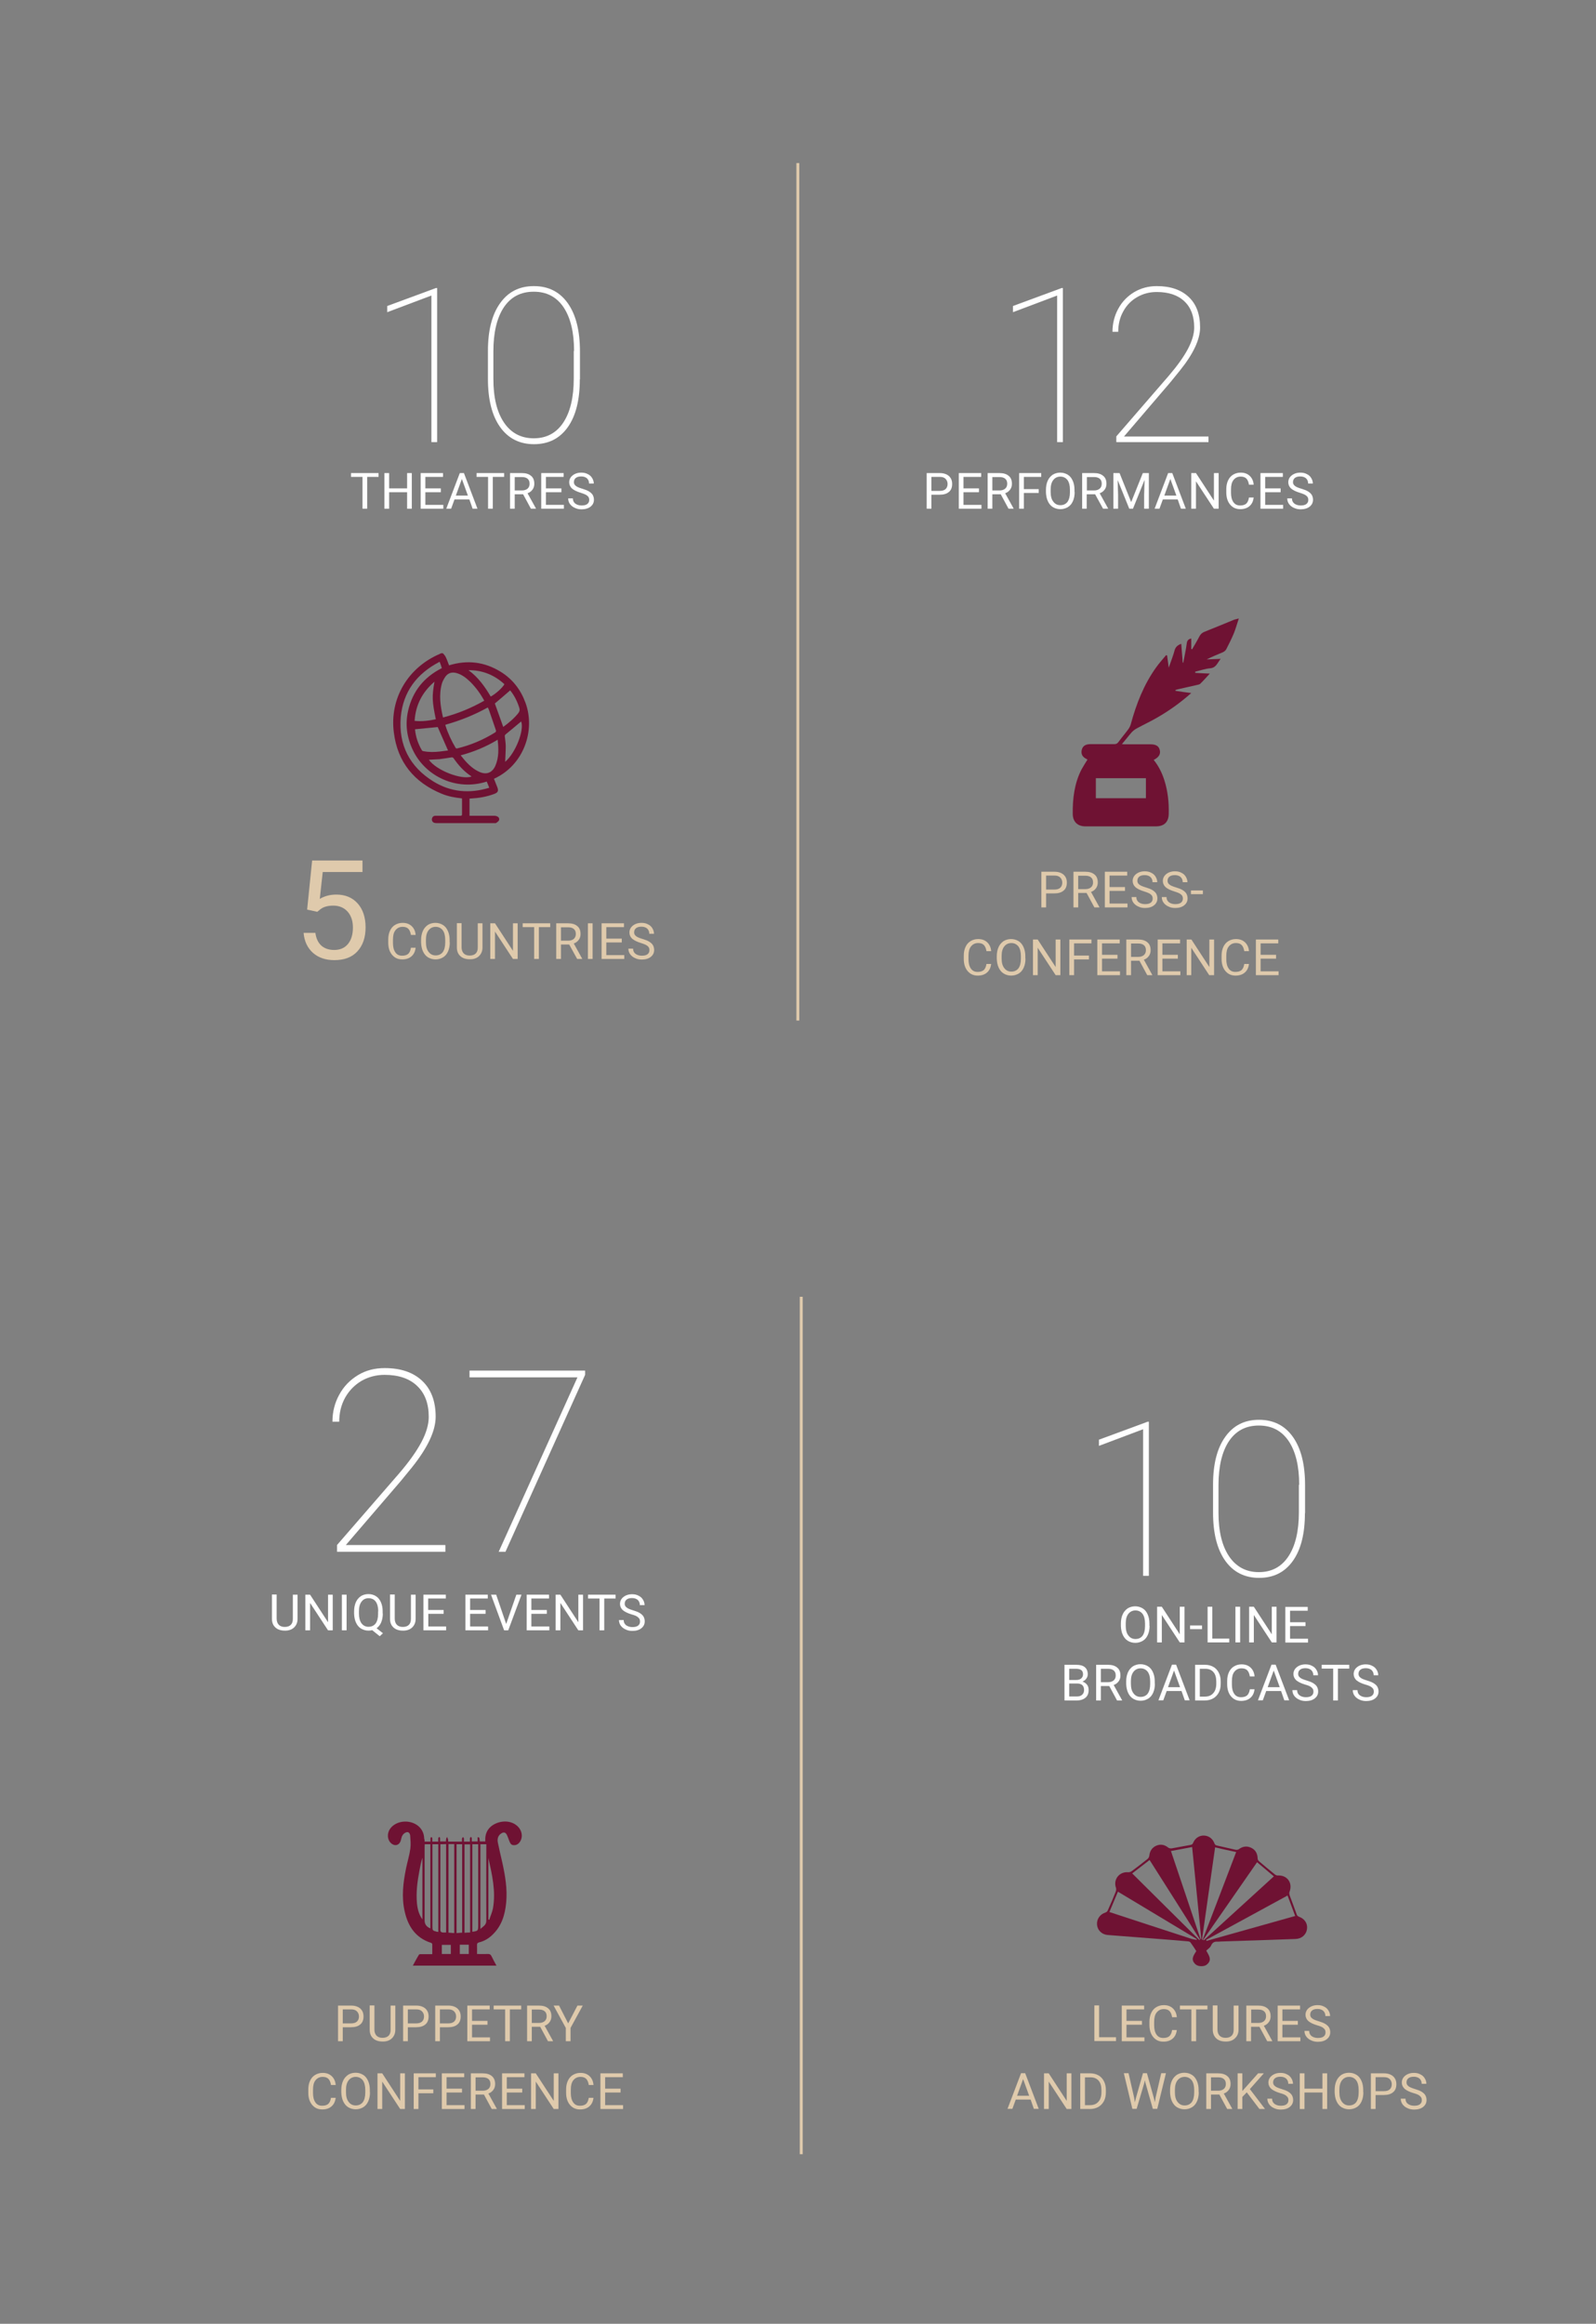<?xml version="1.0" encoding="UTF-8"?> <svg xmlns="http://www.w3.org/2000/svg" xmlns:xlink="http://www.w3.org/1999/xlink" version="1.1" id="Слой_1" x="0px" y="0px" viewBox="0 0 1084 1577.3" style="enable-background:new 0 0 1084 1577.3;" xml:space="preserve"><rect x="0" y="0" width="1084" height="1577.3" fill="#808080" stroke="none"/> <style type="text/css"> .st0{fill:none;stroke:#DFCAAC;stroke-width:2;stroke-miterlimit:10;} .st1{fill:#FFFFFF;} .st2{fill:#DFCAAC;} .st3{fill:#6F1233;} </style> <g> <line class="st0" x1="541.9" y1="110.7" x2="541.9" y2="692.7"></line> <g> <g> <g> <path class="st1" d="M632.6,335.8v9.5h-3.2v-24.2h8.9c2.6,0,4.7,0.7,6.2,2c1.5,1.4,2.2,3.1,2.2,5.4c0,2.3-0.7,4.2-2.2,5.4 c-1.5,1.3-3.6,1.9-6.3,1.9H632.6z M632.6,333.2h5.7c1.7,0,3-0.4,3.9-1.2c0.9-0.8,1.4-2,1.4-3.5c0-1.4-0.5-2.6-1.4-3.5 c-0.9-0.9-2.2-1.3-3.7-1.3h-5.9V333.2z"></path> <path class="st1" d="M664.9,334.1h-10.5v8.6h12.2v2.6h-15.4v-24.2h15.2v2.6h-12v7.8h10.5V334.1z"></path> <path class="st1" d="M679.7,335.5H674v9.8h-3.2v-24.2h8c2.7,0,4.8,0.6,6.3,1.9c1.5,1.2,2.2,3,2.2,5.4c0,1.5-0.4,2.8-1.2,3.9 s-1.9,2-3.4,2.5l5.7,10.3v0.2H685L679.7,335.5z M674,332.9h4.9c1.6,0,2.8-0.4,3.8-1.2c0.9-0.8,1.4-1.9,1.4-3.3 c0-1.5-0.4-2.6-1.3-3.4c-0.9-0.8-2.2-1.2-3.9-1.2H674V332.9z"></path> <path class="st1" d="M705.5,334.6h-10.1v10.7h-3.2v-24.2h15v2.6h-11.8v8.3h10.1V334.6z"></path> <path class="st1" d="M729.9,334c0,2.4-0.4,4.4-1.2,6.2c-0.8,1.8-1.9,3.1-3.4,4s-3.2,1.4-5.1,1.4c-1.9,0-3.6-0.5-5.1-1.4 c-1.5-0.9-2.6-2.3-3.4-4c-0.8-1.7-1.2-3.7-1.3-6v-1.7c0-2.3,0.4-4.4,1.2-6.2c0.8-1.8,2-3.1,3.4-4.1c1.5-0.9,3.2-1.4,5.1-1.4 c1.9,0,3.6,0.5,5.1,1.4c1.5,0.9,2.6,2.3,3.4,4.1c0.8,1.8,1.2,3.8,1.2,6.2V334z M726.7,332.4c0-2.9-0.6-5.1-1.7-6.6 c-1.2-1.5-2.8-2.3-4.8-2.3c-2,0-3.6,0.8-4.8,2.3c-1.2,1.5-1.8,3.7-1.8,6.4v1.8c0,2.8,0.6,5,1.8,6.5c1.2,1.6,2.8,2.4,4.8,2.4 c2.1,0,3.7-0.8,4.8-2.2c1.1-1.5,1.7-3.7,1.7-6.5V332.4z"></path> <path class="st1" d="M743.8,335.5h-5.7v9.8H735v-24.2h8c2.7,0,4.8,0.6,6.3,1.9c1.5,1.2,2.2,3,2.2,5.4c0,1.5-0.4,2.8-1.2,3.9 s-1.9,2-3.4,2.5l5.7,10.3v0.2h-3.4L743.8,335.5z M738.2,332.9h4.9c1.6,0,2.8-0.4,3.8-1.2c0.9-0.8,1.4-1.9,1.4-3.3 c0-1.5-0.4-2.6-1.3-3.4c-0.9-0.8-2.2-1.2-3.9-1.2h-4.9V332.9z"></path> <path class="st1" d="M760.4,321.1l7.9,19.7l7.9-19.7h4.1v24.2h-3.2v-9.4l0.3-10.2l-7.9,19.6H767l-7.9-19.5l0.3,10.1v9.4h-3.2 v-24.2H760.4z"></path> <path class="st1" d="M799.9,339h-10.1l-2.3,6.3h-3.3l9.2-24.2h2.8l9.2,24.2h-3.3L799.9,339z M790.8,336.4h8.2l-4.1-11.3 L790.8,336.4z"></path> <path class="st1" d="M827.7,345.3h-3.2l-12.2-18.6v18.6h-3.2v-24.2h3.2l12.2,18.7v-18.7h3.2V345.3z"></path> <path class="st1" d="M851.5,337.6c-0.3,2.6-1.2,4.5-2.8,5.9c-1.6,1.4-3.7,2.1-6.3,2.1c-2.9,0-5.1-1-6.9-3.1 c-1.7-2-2.6-4.8-2.6-8.2V332c0-2.2,0.4-4.2,1.2-5.9c0.8-1.7,1.9-3,3.4-3.9c1.5-0.9,3.2-1.4,5.1-1.4c2.6,0,4.6,0.7,6.2,2.2 c1.5,1.4,2.5,3.4,2.7,6h-3.2c-0.3-1.9-0.9-3.3-1.8-4.2c-0.9-0.9-2.2-1.3-3.9-1.3c-2,0-3.6,0.8-4.8,2.3c-1.2,1.5-1.7,3.6-1.7,6.4 v2.3c0,2.6,0.5,4.7,1.6,6.3s2.6,2.3,4.6,2.3c1.8,0,3.1-0.4,4.1-1.2c0.9-0.8,1.6-2.2,1.9-4.2H851.5z"></path> <path class="st1" d="M869.8,334.1h-10.5v8.6h12.2v2.6h-15.4v-24.2h15.2v2.6h-12v7.8h10.5V334.1z"></path> <path class="st1" d="M882.9,334.5c-2.7-0.8-4.7-1.8-6-2.9c-1.2-1.1-1.9-2.6-1.9-4.2c0-1.9,0.8-3.5,2.3-4.7 c1.5-1.2,3.5-1.9,5.9-1.9c1.7,0,3.1,0.3,4.4,1c1.3,0.6,2.3,1.5,3,2.7s1.1,2.4,1.1,3.7h-3.2c0-1.5-0.5-2.6-1.4-3.5 c-0.9-0.8-2.2-1.3-3.9-1.3c-1.6,0-2.8,0.3-3.7,1c-0.9,0.7-1.3,1.7-1.3,2.9c0,1,0.4,1.8,1.3,2.5c0.8,0.7,2.3,1.3,4.3,1.9 s3.6,1.2,4.7,1.9c1.1,0.7,2,1.5,2.5,2.4s0.8,2,0.8,3.2c0,2-0.8,3.5-2.3,4.7c-1.5,1.2-3.6,1.8-6.1,1.8c-1.7,0-3.2-0.3-4.6-1 c-1.4-0.6-2.5-1.5-3.3-2.6s-1.2-2.4-1.2-3.8h3.2c0,1.5,0.5,2.6,1.6,3.5c1.1,0.8,2.5,1.3,4.3,1.3c1.7,0,3-0.3,3.9-1 s1.3-1.6,1.3-2.8s-0.4-2.1-1.2-2.7C886.6,335.8,885.1,335.2,882.9,334.5z"></path> </g> <g> <path class="st1" d="M721.8,300.1H718v-99.5l-30,11.3v-4.2l33.1-12.2h0.8V300.1z"></path> <path class="st1" d="M820.7,300.1h-62.5v-3.9l35.6-41.1c5.8-6.8,10.2-12.9,13-18.2c2.8-5.3,4.3-10.2,4.3-14.6 c0-7.6-2.2-13.6-6.7-17.8c-4.4-4.2-10.7-6.3-18.8-6.3c-4.9,0-9.3,1.2-13.3,3.5c-4,2.3-7.2,5.6-9.4,9.7 c-2.3,4.1-3.4,8.7-3.4,13.8h-3.9c0-5.6,1.3-10.8,3.9-15.6c2.6-4.8,6.2-8.5,10.8-11.3c4.6-2.7,9.7-4.1,15.4-4.1 c9.3,0,16.5,2.5,21.7,7.4c5.2,4.9,7.7,11.8,7.7,20.7c0,8.1-4.6,17.9-13.7,29.2l-6.5,8l-31.5,36.8h57.4V300.1z"></path> </g> </g> <g> <g> <path class="st2" d="M710.5,606.4v9.5h-3.2v-24.2h8.9c2.6,0,4.7,0.7,6.2,2c1.5,1.4,2.2,3.1,2.2,5.4c0,2.3-0.7,4.2-2.2,5.4 c-1.5,1.3-3.6,1.9-6.3,1.9H710.5z M710.5,603.8h5.7c1.7,0,3-0.4,3.9-1.2c0.9-0.8,1.4-2,1.4-3.5c0-1.4-0.5-2.6-1.4-3.5 c-0.9-0.9-2.2-1.3-3.7-1.3h-5.9V603.8z"></path> <path class="st2" d="M738,606.1h-5.7v9.8h-3.2v-24.2h8c2.7,0,4.8,0.6,6.3,1.9c1.5,1.2,2.2,3,2.2,5.4c0,1.5-0.4,2.8-1.2,3.9 s-1.9,2-3.4,2.5l5.7,10.3v0.2h-3.4L738,606.1z M732.3,603.5h4.9c1.6,0,2.8-0.4,3.8-1.2c0.9-0.8,1.4-1.9,1.4-3.3 c0-1.5-0.4-2.6-1.3-3.4c-0.9-0.8-2.2-1.2-3.9-1.2h-4.9V603.5z"></path> <path class="st2" d="M764.1,604.7h-10.5v8.6h12.2v2.6h-15.4v-24.2h15.2v2.6h-12v7.8h10.5V604.7z"></path> <path class="st2" d="M777.2,605.1c-2.7-0.8-4.7-1.8-6-2.9c-1.2-1.1-1.9-2.6-1.9-4.2c0-1.9,0.8-3.5,2.3-4.7 c1.5-1.2,3.5-1.9,5.9-1.9c1.7,0,3.1,0.3,4.4,1c1.3,0.6,2.3,1.5,3,2.7s1.1,2.4,1.1,3.7h-3.2c0-1.5-0.5-2.6-1.4-3.5 c-0.9-0.8-2.2-1.3-3.9-1.3c-1.6,0-2.8,0.3-3.7,1c-0.9,0.7-1.3,1.7-1.3,2.9c0,1,0.4,1.8,1.3,2.5c0.8,0.7,2.3,1.3,4.3,1.9 s3.6,1.2,4.7,1.9c1.1,0.7,2,1.5,2.5,2.4s0.8,2,0.8,3.2c0,2-0.8,3.5-2.3,4.7c-1.5,1.2-3.6,1.8-6.1,1.8c-1.7,0-3.2-0.3-4.6-1 c-1.4-0.6-2.5-1.5-3.3-2.6s-1.2-2.4-1.2-3.8h3.2c0,1.5,0.5,2.6,1.6,3.5c1.1,0.8,2.5,1.3,4.3,1.3c1.7,0,3-0.3,3.9-1 s1.3-1.6,1.3-2.8s-0.4-2.1-1.2-2.7C780.9,606.4,779.4,605.8,777.2,605.1z"></path> <path class="st2" d="M797.7,605.1c-2.7-0.8-4.7-1.8-6-2.9c-1.2-1.1-1.9-2.6-1.9-4.2c0-1.9,0.8-3.5,2.3-4.7 c1.5-1.2,3.5-1.9,5.9-1.9c1.7,0,3.1,0.3,4.4,1c1.3,0.6,2.3,1.5,3,2.7s1.1,2.4,1.1,3.7h-3.2c0-1.5-0.5-2.6-1.4-3.5 c-0.9-0.8-2.2-1.3-3.9-1.3c-1.6,0-2.8,0.3-3.7,1c-0.9,0.7-1.3,1.7-1.3,2.9c0,1,0.4,1.8,1.3,2.5c0.8,0.7,2.3,1.3,4.3,1.9 s3.6,1.2,4.7,1.9c1.1,0.7,2,1.5,2.5,2.4s0.8,2,0.8,3.2c0,2-0.8,3.5-2.3,4.7c-1.5,1.2-3.6,1.8-6.1,1.8c-1.7,0-3.2-0.3-4.6-1 c-1.4-0.6-2.5-1.5-3.3-2.6s-1.2-2.4-1.2-3.8h3.2c0,1.5,0.5,2.6,1.6,3.5c1.1,0.8,2.5,1.3,4.3,1.3c1.7,0,3-0.3,3.9-1 s1.3-1.6,1.3-2.8s-0.4-2.1-1.2-2.7C801.4,606.4,799.9,605.8,797.7,605.1z"></path> <path class="st2" d="M817,606.9h-8.1v-2.5h8.1V606.9z"></path> <path class="st2" d="M673.2,654.2c-0.3,2.6-1.2,4.5-2.8,5.9c-1.6,1.4-3.7,2.1-6.3,2.1c-2.9,0-5.1-1-6.9-3.1 c-1.7-2-2.6-4.8-2.6-8.2v-2.3c0-2.2,0.4-4.2,1.2-5.9c0.8-1.7,1.9-3,3.4-3.9c1.5-0.9,3.2-1.4,5.1-1.4c2.6,0,4.6,0.7,6.2,2.2 c1.5,1.4,2.5,3.4,2.7,6H670c-0.3-1.9-0.9-3.3-1.8-4.2c-0.9-0.9-2.2-1.3-3.9-1.3c-2,0-3.6,0.8-4.8,2.3c-1.2,1.5-1.7,3.6-1.7,6.4 v2.3c0,2.6,0.5,4.7,1.6,6.3s2.6,2.3,4.6,2.3c1.8,0,3.1-0.4,4.1-1.2c0.9-0.8,1.6-2.2,1.9-4.2H673.2z"></path> <path class="st2" d="M696.5,650.6c0,2.4-0.4,4.4-1.2,6.2c-0.8,1.8-1.9,3.1-3.4,4s-3.2,1.4-5.1,1.4c-1.9,0-3.6-0.5-5.1-1.4 c-1.5-0.9-2.6-2.3-3.4-4c-0.8-1.7-1.2-3.7-1.3-6v-1.7c0-2.3,0.4-4.4,1.2-6.2c0.8-1.8,2-3.1,3.4-4.1c1.5-0.9,3.2-1.4,5.1-1.4 c1.9,0,3.6,0.5,5.1,1.4c1.5,0.9,2.6,2.3,3.4,4.1c0.8,1.8,1.2,3.8,1.2,6.2V650.6z M693.4,649c0-2.9-0.6-5.1-1.7-6.6 c-1.2-1.5-2.8-2.3-4.8-2.3c-2,0-3.6,0.8-4.8,2.3c-1.2,1.5-1.8,3.7-1.8,6.4v1.8c0,2.8,0.6,5,1.8,6.5c1.2,1.6,2.8,2.4,4.8,2.4 c2.1,0,3.7-0.8,4.8-2.2c1.1-1.5,1.7-3.7,1.7-6.5V649z"></path> <path class="st2" d="M720.2,661.9H717l-12.2-18.6v18.6h-3.2v-24.2h3.2l12.2,18.7v-18.7h3.2V661.9z"></path> <path class="st2" d="M739.6,651.2h-10.1v10.7h-3.2v-24.2h15v2.6h-11.8v8.3h10.1V651.2z"></path> <path class="st2" d="M759,650.7h-10.5v8.6h12.2v2.6h-15.4v-24.2h15.2v2.6h-12v7.8H759V650.7z"></path> <path class="st2" d="M773.9,652.1h-5.7v9.8H765v-24.2h8c2.7,0,4.8,0.6,6.3,1.9c1.5,1.2,2.2,3,2.2,5.4c0,1.5-0.4,2.8-1.2,3.9 s-1.9,2-3.4,2.5l5.7,10.3v0.2h-3.4L773.9,652.1z M768.2,649.5h4.9c1.6,0,2.8-0.4,3.8-1.2c0.9-0.8,1.4-1.9,1.4-3.3 c0-1.5-0.4-2.6-1.3-3.4c-0.9-0.8-2.2-1.2-3.9-1.2h-4.9V649.5z"></path> <path class="st2" d="M800,650.7h-10.5v8.6h12.2v2.6h-15.4v-24.2h15.2v2.6h-12v7.8H800V650.7z"></path> <path class="st2" d="M824.5,661.9h-3.2l-12.2-18.6v18.6H806v-24.2h3.2l12.2,18.7v-18.7h3.2V661.9z"></path> <path class="st2" d="M848.3,654.2c-0.3,2.6-1.2,4.5-2.8,5.9c-1.6,1.4-3.7,2.1-6.3,2.1c-2.9,0-5.1-1-6.9-3.1 c-1.7-2-2.6-4.8-2.6-8.2v-2.3c0-2.2,0.4-4.2,1.2-5.9c0.8-1.7,1.9-3,3.4-3.9c1.5-0.9,3.2-1.4,5.1-1.4c2.6,0,4.6,0.7,6.2,2.2 c1.5,1.4,2.5,3.4,2.7,6h-3.2c-0.3-1.9-0.9-3.3-1.8-4.2c-0.9-0.9-2.2-1.3-3.9-1.3c-2,0-3.6,0.8-4.8,2.3c-1.2,1.5-1.7,3.6-1.7,6.4 v2.3c0,2.6,0.5,4.7,1.6,6.3s2.6,2.3,4.6,2.3c1.8,0,3.1-0.4,4.1-1.2c0.9-0.8,1.6-2.2,1.9-4.2H848.3z"></path> <path class="st2" d="M866.7,650.7h-10.5v8.6h12.2v2.6H853v-24.2h15.2v2.6h-12v7.8h10.5V650.7z"></path> </g> </g> <path class="st3" d="M809.1,470.4c-7.3,6.5-15,12-23.2,16.7c-4.5,2.6-9.2,4.8-13.8,7.3c-1.3,0.7-2.5,1.6-3.5,2.7 c-2.2,2.5-4.2,5.2-6.6,8c0.9,0.1,1.5,0.1,2,0.1c5.8,0,11.5,0,17.3,0c3.8,0,5.8,1.2,6.4,3.9c0.7,2.8-0.6,4.9-4.1,6.7 c3.3,4.1,5.6,8.7,7.2,13.7c2.4,7.5,3.2,15.2,3,22.9c-0.1,5.7-3.2,8.5-8.8,8.5c-15.9,0-31.8,0-47.8,0c-5.3,0-8.5-3.1-8.6-8.4 c-0.1-10.5,1.1-20.8,6-30.3c1.2-2.2,2.6-4.3,4-6.6c-0.1-0.1-0.2-0.2-0.4-0.3c-3-1.4-4.1-3.4-3.5-6.2c0.6-2.7,2.5-4,5.9-4 c5.4,0,10.7,0,16.1,0c1.3,0,2.1-0.3,2.9-1.4c2.2-3,4.6-5.8,6.8-8.8c0.8-1.1,1.4-2.4,1.7-3.6c3.7-13.6,8.8-26.6,17-38.1 c2.1-3,4.6-5.7,6.9-8.5c0.2,0.1,0.5,0.1,0.7,0.2c0.4,2.7,0.7,5.3,1.1,8.3c0.4-1,0.6-1.8,0.9-2.5c1-3,2.2-5.9,3-9 c0.6-2.4,2-3.8,4.6-4.7c0.3,4.3,0.7,8.6,1,12.8c0.1,0,0.3,0,0.4,0c0.8-4.4,1.8-8.9,2.4-13.4c0.3-1.8,1.1-2.6,3-3 c0,2.4,0,4.7,0,7.1c0.2,0.1,0.4,0.1,0.6,0.2c1.6-2.8,3.3-5.6,4.8-8.5c0.8-1.6,1.8-2.6,3.4-3.3c6.8-2.7,13.6-5.5,20.4-8.3 c0.8-0.3,1.7-0.4,3.1-0.8c-1.2,3.6-2.1,6.9-3.3,9.9c-1.6,3.8-3.4,7.5-5.3,11.1c-0.4,0.8-1.4,1.5-2.2,1.9c-3.7,1.6-7.4,3-11,4.9 c3-0.1,5.9-0.3,9.5-0.4c-2.3,2.7-3,6-7.1,6.4c-3.4,0.3-6.8,1.5-10.2,2.3c0,0.3,0,0.5,0,0.8c3.2,0.2,6.3,0.4,9.9,0.5 c-2.3,2.5-4.3,4.8-6.5,6.9c-0.5,0.5-1.3,0.6-2.1,0.8c-4.3,1-8.6,1.9-12.8,2.9c-0.6,0.1-1.3,0.4-1.9,0.5c0,0.2,0,0.4,0,0.6 C801.9,469.5,805.3,469.9,809.1,470.4z M744.3,541.8c11.5,0,22.7,0,34,0c0-4.6,0-9.1,0-13.6c-11.4,0-22.6,0-34,0 C744.3,532.8,744.3,537.3,744.3,541.8z"></path> </g> <g> <g> <g> <path class="st1" d="M257.2,323.7h-7.8v21.6h-3.2v-21.6h-7.8v-2.6h18.7V323.7z"></path> <path class="st1" d="M279.7,345.3h-3.2v-11.2h-12.2v11.2h-3.2v-24.2h3.2v10.4h12.2v-10.4h3.2V345.3z"></path> <path class="st1" d="M299.4,334.1h-10.5v8.6h12.2v2.6h-15.4v-24.2h15.2v2.6h-12v7.8h10.5V334.1z"></path> <path class="st1" d="M318.8,339h-10.1l-2.3,6.3h-3.3l9.2-24.2h2.8l9.2,24.2h-3.3L318.8,339z M309.6,336.4h8.2l-4.1-11.3 L309.6,336.4z"></path> <path class="st1" d="M342.5,323.7h-7.8v21.6h-3.2v-21.6h-7.8v-2.6h18.7V323.7z"></path> <path class="st1" d="M355.3,335.5h-5.7v9.8h-3.2v-24.2h8c2.7,0,4.8,0.6,6.3,1.9c1.5,1.2,2.2,3,2.2,5.4c0,1.5-0.4,2.8-1.2,3.9 s-1.9,2-3.4,2.5l5.7,10.3v0.2h-3.4L355.3,335.5z M349.6,332.9h4.9c1.6,0,2.8-0.4,3.8-1.2c0.9-0.8,1.4-1.9,1.4-3.3 c0-1.5-0.4-2.6-1.3-3.4c-0.9-0.8-2.2-1.2-3.9-1.2h-4.9V332.9z"></path> <path class="st1" d="M381.3,334.1h-10.5v8.6H383v2.6h-15.4v-24.2h15.2v2.6h-12v7.8h10.5V334.1z"></path> <path class="st1" d="M394.5,334.5c-2.7-0.8-4.7-1.8-6-2.9c-1.2-1.1-1.9-2.6-1.9-4.2c0-1.9,0.8-3.5,2.3-4.7 c1.5-1.2,3.5-1.9,5.9-1.9c1.7,0,3.1,0.3,4.4,1c1.3,0.6,2.3,1.5,3,2.7s1.1,2.4,1.1,3.7h-3.2c0-1.5-0.5-2.6-1.4-3.5 c-0.9-0.8-2.2-1.3-3.9-1.3c-1.6,0-2.8,0.3-3.7,1c-0.9,0.7-1.3,1.7-1.3,2.9c0,1,0.4,1.8,1.3,2.5c0.8,0.7,2.3,1.3,4.3,1.9 s3.6,1.2,4.7,1.9c1.1,0.7,2,1.5,2.5,2.4s0.8,2,0.8,3.2c0,2-0.8,3.5-2.3,4.7c-1.5,1.2-3.6,1.8-6.1,1.8c-1.7,0-3.2-0.3-4.6-1 c-1.4-0.6-2.5-1.5-3.3-2.6s-1.2-2.4-1.2-3.8h3.2c0,1.5,0.5,2.6,1.6,3.5c1.1,0.8,2.5,1.3,4.3,1.3c1.7,0,3-0.3,3.9-1 s1.3-1.6,1.3-2.8s-0.4-2.1-1.2-2.7C398.2,335.8,396.6,335.2,394.5,334.5z"></path> </g> <g> <path class="st1" d="M296.9,300.1H293v-99.5l-30,11.3v-4.2l33.1-12.2h0.8V300.1z"></path> <path class="st1" d="M393.8,257.5c0,14-2.7,24.8-8.2,32.5s-13.1,11.5-22.9,11.5c-9.8,0-17.5-3.9-23-11.6 c-5.5-7.7-8.3-18.6-8.3-32.7v-18.9c0-13.9,2.7-24.7,8.2-32.4c5.5-7.8,13.1-11.7,23-11.7c9.9,0,17.6,3.9,23.1,11.7 c5.5,7.8,8.2,18.7,8.2,32.7V257.5z M389.9,238.2c0-12.7-2.4-22.5-7.1-29.6c-4.8-7.1-11.5-10.6-20.3-10.6 c-8.8,0-15.5,3.5-20.3,10.6c-4.7,7.1-7.1,17.1-7.1,29.9v18.7c0,12.6,2.4,22.5,7.2,29.6c4.8,7.1,11.6,10.7,20.2,10.7 c8.7,0,15.4-3.6,20.1-10.7c4.7-7.1,7.1-17.1,7.1-30V238.2z"></path> </g> </g> <g> <g> <path class="st2" d="M208.6,617.4l3.4-33.3h34.2v7.8h-27l-2,18.2c3.3-1.9,7-2.9,11.2-2.9c6.1,0,10.9,2,14.5,6s5.4,9.5,5.4,16.3 c0,6.9-1.9,12.3-5.6,16.3s-8.9,5.9-15.6,5.9c-5.9,0-10.7-1.6-14.5-4.9c-3.7-3.3-5.9-7.8-6.4-13.6h8c0.5,3.8,1.9,6.7,4.1,8.7 c2.2,1.9,5.1,2.9,8.7,2.9c3.9,0,7-1.3,9.3-4c2.2-2.7,3.4-6.4,3.4-11.2c0-4.5-1.2-8.1-3.6-10.8c-2.4-2.7-5.7-4.1-9.7-4.1 c-3.7,0-6.6,0.8-8.7,2.4l-2.2,1.8L208.6,617.4z"></path> <path class="st2" d="M282.3,643.2c-0.3,2.6-1.2,4.5-2.8,5.9c-1.6,1.4-3.7,2.1-6.3,2.1c-2.9,0-5.1-1-6.9-3.1 c-1.7-2-2.6-4.8-2.6-8.2v-2.3c0-2.2,0.4-4.2,1.2-5.9c0.8-1.7,1.9-3,3.4-3.9c1.5-0.9,3.2-1.4,5.1-1.4c2.6,0,4.6,0.7,6.2,2.2 c1.5,1.4,2.5,3.4,2.7,6h-3.2c-0.3-1.9-0.9-3.3-1.8-4.2c-0.9-0.9-2.2-1.3-3.9-1.3c-2,0-3.6,0.8-4.8,2.3c-1.2,1.5-1.7,3.6-1.7,6.4 v2.3c0,2.6,0.5,4.7,1.6,6.3s2.6,2.3,4.6,2.3c1.8,0,3.1-0.4,4.1-1.2c0.9-0.8,1.6-2.2,1.9-4.2H282.3z"></path> <path class="st2" d="M305.5,639.6c0,2.4-0.4,4.4-1.2,6.2c-0.8,1.8-1.9,3.1-3.4,4s-3.2,1.4-5.1,1.4c-1.9,0-3.6-0.5-5.1-1.4 c-1.5-0.9-2.6-2.3-3.4-4c-0.8-1.7-1.2-3.7-1.3-6v-1.7c0-2.3,0.4-4.4,1.2-6.2c0.8-1.8,2-3.1,3.4-4.1c1.5-0.9,3.2-1.4,5.1-1.4 c1.9,0,3.6,0.5,5.1,1.4c1.5,0.9,2.6,2.3,3.4,4.1c0.8,1.8,1.2,3.8,1.2,6.2V639.6z M302.4,638c0-2.9-0.6-5.1-1.7-6.6 c-1.2-1.5-2.8-2.3-4.8-2.3c-2,0-3.6,0.8-4.8,2.3c-1.2,1.5-1.8,3.7-1.8,6.4v1.8c0,2.8,0.6,5,1.8,6.5c1.2,1.6,2.8,2.4,4.8,2.4 c2.1,0,3.7-0.8,4.8-2.2c1.1-1.5,1.7-3.7,1.7-6.5V638z"></path> <path class="st2" d="M327.7,626.7v16.4c0,2.3-0.7,4.1-2.1,5.6c-1.4,1.5-3.4,2.3-5.8,2.4l-0.8,0c-2.6,0-4.8-0.7-6.3-2.1 c-1.6-1.4-2.4-3.4-2.4-5.9v-16.5h3.2v16.4c0,1.7,0.5,3.1,1.4,4.1c1,1,2.3,1.5,4.1,1.5c1.8,0,3.2-0.5,4.1-1.4 c1-1,1.4-2.3,1.4-4.1v-16.4H327.7z"></path> <path class="st2" d="M351.6,650.9h-3.2l-12.2-18.6v18.6H333v-24.2h3.2l12.2,18.7v-18.7h3.2V650.9z"></path> <path class="st2" d="M373.8,629.3h-7.8v21.6h-3.2v-21.6h-7.8v-2.6h18.7V629.3z"></path> <path class="st2" d="M386.6,641.1H381v9.8h-3.2v-24.2h8c2.7,0,4.8,0.6,6.3,1.9c1.5,1.2,2.2,3,2.2,5.4c0,1.5-0.4,2.8-1.2,3.9 s-1.9,2-3.4,2.5l5.7,10.3v0.2h-3.4L386.6,641.1z M381,638.5h4.9c1.6,0,2.8-0.4,3.8-1.2c0.9-0.8,1.4-1.9,1.4-3.3 c0-1.5-0.4-2.6-1.3-3.4c-0.9-0.8-2.2-1.2-3.9-1.2H381V638.5z"></path> <path class="st2" d="M402.5,650.9h-3.2v-24.2h3.2V650.9z"></path> <path class="st2" d="M422.3,639.7h-10.5v8.6H424v2.6h-15.4v-24.2h15.2v2.6h-12v7.8h10.5V639.7z"></path> <path class="st2" d="M435.4,640.1c-2.7-0.8-4.7-1.8-6-2.9c-1.2-1.1-1.9-2.6-1.9-4.2c0-1.9,0.8-3.5,2.3-4.7 c1.5-1.2,3.5-1.9,5.9-1.9c1.7,0,3.1,0.3,4.4,1c1.3,0.6,2.3,1.5,3,2.7s1.1,2.4,1.1,3.7h-3.2c0-1.5-0.5-2.6-1.4-3.5 c-0.9-0.8-2.2-1.3-3.9-1.3c-1.6,0-2.8,0.3-3.7,1c-0.9,0.7-1.3,1.7-1.3,2.9c0,1,0.4,1.8,1.3,2.5c0.8,0.7,2.3,1.3,4.3,1.9 s3.6,1.2,4.7,1.9c1.1,0.7,2,1.5,2.5,2.4s0.8,2,0.8,3.2c0,2-0.8,3.5-2.3,4.7c-1.5,1.2-3.6,1.8-6.1,1.8c-1.7,0-3.2-0.3-4.6-1 c-1.4-0.6-2.5-1.5-3.3-2.6s-1.2-2.4-1.2-3.8h3.2c0,1.5,0.5,2.6,1.6,3.5c1.1,0.8,2.5,1.3,4.3,1.3c1.7,0,3-0.3,3.9-1 s1.3-1.6,1.3-2.8s-0.4-2.1-1.2-2.7C439.1,641.4,437.6,640.8,435.4,640.1z"></path> </g> </g> <g> <path class="st3" d="M300.8,443.4c0.7,0.8,1.5,1.6,1.9,2.5c0.9,1.8,1.5,3.7,2.3,5.7c12.4-3.8,24.1-2.4,35.1,4.4 c8.1,5,13.6,12.2,16.8,21c6.9,18.7-1.1,42.4-21.4,51.6c0.8,1.9,1.5,3.8,2.3,5.8c0.9,2.4,0.4,3.5-1.9,4.4 c-5.2,2-10.5,2.9-16.1,3.2c-0.3,0-0.6,0-0.9,0.1c0,3.8,0,7.6,0,11.6c0.6,0,1.1,0,1.6,0c5.1,0,10.3,0,15.4,0 c0.8,0,1.7,0.3,2.4,0.8c0.8,0.6,1,1.7,0.5,2.5c-0.4,0.7-1.3,1.2-2,1.7c-0.2,0.1-0.6,0-0.9,0c-13.2,0-26.3,0-39.5,0 c-0.6,0-1.2-0.1-1.7-0.3c-1.1-0.5-1.6-1.7-1.3-2.8c0.3-1.2,1.1-1.9,2.4-1.9c2.2,0,4.3,0,6.5,0c3.4,0,6.8,0,10.3,0 c0.6,0,1.2,0,1.2-0.9c0-3.5,0-7,0-10.5c0-0.1-0.1-0.2-0.1-0.4c-4.7-0.5-9.3-1.3-13.6-3.1c-18.8-7.7-30.1-21.5-32.6-41.6 c-3-23.2,9.7-44.2,31.3-53.4c0.3-0.1,0.5-0.3,0.8-0.4C299.8,443.4,300.3,443.4,300.8,443.4z M300.9,487c10-2.6,19.2-6.4,28-11.4 c-2.6-4.8-5.7-9-9.4-12.7c-2.8-2.7-5.8-5.1-9.6-6.1c-3-0.8-5.6,0-7.4,2.5c-1,1.5-1.9,3.1-2.4,4.8 C298,471.7,299.1,479.3,300.9,487z M298.6,449.2c-15.5,8-24.8,20.3-26.4,37.5c-1.6,18.9,6,33.7,22.1,43.7 c11.8,7.3,24.6,8.4,38,4.3c-0.6-1.6-1.2-2.9-1.7-4.2c-20.6,6.6-41.8-3.5-50.3-21.6c-4-8.5-5.2-17.4-3.1-26.5 c3-13.2,10.8-22.8,22.9-28.9C299.7,452.1,299.2,450.8,298.6,449.2z M302.6,491.9c0,0.2-0.1,0.3-0.1,0.4c1.7,5.4,4.1,10.5,7,15.4 c0.1,0.2,0.7,0.4,1,0.3c9.1-2.2,17.7-5.8,25.7-10.8c0.7-0.4,0.8-0.9,0.6-1.6c-1.6-4.6-3.1-9.2-4.7-13.7c-0.2-0.6-0.5-1.1-0.8-1.7 C322.1,485.3,312.6,489.1,302.6,491.9z M312.9,512.7c3.6,4.6,7.3,8.7,12.4,11.1c4.9,2.3,8.9,0.9,11.1-3.9 c2.5-5.7,2.3-11.6,1.6-17.8C330.1,506.9,321.8,510.3,312.9,512.7z M304.3,509.4c-2.4-5.5-4.8-10.8-7-15.9 c-5.1,0.5-10.2,1-15.4,1.5c0-0.1,0,0.1,0,0.3c0.5,5,2.1,9.6,4.6,13.9c0.2,0.4,0.8,0.7,1.3,0.7c3.6,0.7,7.3,0.6,11,0.2 C300.6,509.9,302.5,509.6,304.3,509.4z M336.1,477.5c1.9,5.2,3.8,10.5,5.7,15.9c3.7-2.7,7.2-5.6,10.2-9.3 c0.9-1.2,1.2-2.2,0.7-3.7c-1.4-4.4-3.4-8.4-6.2-11.8C343,471.7,339.5,474.6,336.1,477.5z M295.1,462.7 c-8.3,7.1-12.8,15.8-13.5,26.6c5,0.5,9.7-0.1,14.4-1.1C293.5,476.1,293.3,472.8,295.1,462.7z M320.2,527.1c0-0.1-0.1-0.2-0.1-0.2 c-4.9-3.2-8.7-7.4-12-12.2c-0.4-0.6-0.9-0.7-1.6-0.6c-2.7,0.4-5.3,0.9-8,1.2c-2.4,0.2-4.8,0.2-7.2,0.4 C296.2,522.8,313.3,529.5,320.2,527.1z M318.2,454.9c6.5,4.7,11.1,11.1,15.1,17.9c3.5-1.9,8.1-6.1,9.3-8.4 C335.7,458.1,327.6,454.8,318.2,454.9z M343.1,517.1c6.9-5.8,13.1-21.3,10.9-27.4c-0.1,0.1-0.3,0.2-0.4,0.3 c-3.4,2.8-6.7,5.7-10.1,8.4c-0.7,0.5-0.7,1.1-0.6,1.7c0.2,2.1,0.6,4.3,0.6,6.4C343.5,510.2,343.2,513.7,343.1,517.1z"></path> </g> </g> </g> <g> <line class="st0" x1="544.2" y1="880.2" x2="544.2" y2="1462.2"></line> <g> <g> <g> <g> <path class="st1" d="M780.8,1103.5c0,2.4-0.4,4.4-1.2,6.2c-0.8,1.8-1.9,3.1-3.4,4s-3.2,1.4-5.1,1.4c-1.9,0-3.6-0.5-5.1-1.4 c-1.5-0.9-2.6-2.3-3.4-4c-0.8-1.7-1.2-3.7-1.3-6v-1.7c0-2.3,0.4-4.4,1.2-6.2s2-3.1,3.4-4.1c1.5-0.9,3.2-1.4,5.1-1.4 c1.9,0,3.6,0.5,5.1,1.4c1.5,0.9,2.6,2.3,3.4,4.1c0.8,1.8,1.2,3.8,1.2,6.2V1103.5z M777.7,1102c0-2.9-0.6-5.1-1.7-6.6 c-1.2-1.5-2.8-2.3-4.8-2.3c-2,0-3.6,0.8-4.8,2.3c-1.2,1.5-1.8,3.7-1.8,6.4v1.8c0,2.8,0.6,5,1.8,6.5c1.2,1.6,2.8,2.4,4.8,2.4 c2.1,0,3.7-0.8,4.8-2.2c1.1-1.5,1.7-3.7,1.7-6.5V1102z"></path> <path class="st1" d="M804.5,1114.8h-3.2l-12.2-18.6v18.6h-3.2v-24.2h3.2l12.2,18.7v-18.7h3.2V1114.8z"></path> <path class="st1" d="M816.4,1105.8h-8.1v-2.5h8.1V1105.8z"></path> <path class="st1" d="M823.4,1112.2h11.5v2.6h-14.7v-24.2h3.2V1112.2z"></path> <path class="st1" d="M842.3,1114.8h-3.2v-24.2h3.2V1114.8z"></path> <path class="st1" d="M867,1114.8h-3.2l-12.2-18.6v18.6h-3.2v-24.2h3.2l12.2,18.7v-18.7h3.2V1114.8z"></path> <path class="st1" d="M886.7,1103.7h-10.5v8.6h12.2v2.6H873v-24.2h15.2v2.6h-12v7.8h10.5V1103.7z"></path> <path class="st1" d="M723,1154.1V1130h7.9c2.6,0,4.6,0.5,5.9,1.6c1.3,1.1,2,2.7,2,4.8c0,1.1-0.3,2.1-1,3 c-0.6,0.9-1.5,1.5-2.6,2c1.3,0.4,2.3,1.1,3.1,2.1c0.8,1,1.1,2.2,1.1,3.7c0,2.2-0.7,3.9-2.1,5.1s-3.4,1.9-6,1.9H723z M726.2,1140.3h4.8c1.4,0,2.5-0.3,3.3-1c0.8-0.7,1.3-1.6,1.3-2.8c0-1.3-0.4-2.3-1.2-2.9s-2-0.9-3.5-0.9h-4.7V1140.3z M726.2,1142.8v8.7h5.3c1.5,0,2.7-0.4,3.5-1.2c0.9-0.8,1.3-1.8,1.3-3.2c0-2.9-1.6-4.4-4.7-4.4H726.2z"></path> <path class="st1" d="M753.4,1144.4h-5.7v9.8h-3.2V1130h8c2.7,0,4.8,0.6,6.3,1.9c1.5,1.2,2.2,3,2.2,5.4c0,1.5-0.4,2.8-1.2,3.9 c-0.8,1.1-1.9,2-3.4,2.5l5.7,10.3v0.2h-3.4L753.4,1144.4z M747.7,1141.8h4.9c1.6,0,2.8-0.4,3.8-1.2c0.9-0.8,1.4-1.9,1.4-3.3 c0-1.5-0.4-2.6-1.3-3.4c-0.9-0.8-2.2-1.2-3.9-1.2h-4.9V1141.8z"></path> <path class="st1" d="M784.4,1142.8c0,2.4-0.4,4.4-1.2,6.2c-0.8,1.8-1.9,3.1-3.4,4s-3.2,1.4-5.1,1.4c-1.9,0-3.6-0.5-5.1-1.4 c-1.5-0.9-2.6-2.3-3.4-4c-0.8-1.7-1.2-3.7-1.3-6v-1.7c0-2.3,0.4-4.4,1.2-6.2s2-3.1,3.4-4.1c1.5-0.9,3.2-1.4,5.1-1.4 c1.9,0,3.6,0.5,5.1,1.4c1.5,0.9,2.6,2.3,3.4,4.1c0.8,1.8,1.2,3.8,1.2,6.2V1142.8z M781.2,1141.3c0-2.9-0.6-5.1-1.7-6.6 c-1.2-1.5-2.8-2.3-4.8-2.3c-2,0-3.6,0.8-4.8,2.3c-1.2,1.5-1.8,3.7-1.8,6.4v1.8c0,2.8,0.6,5,1.8,6.5c1.2,1.6,2.8,2.4,4.8,2.4 c2.1,0,3.7-0.8,4.8-2.2c1.1-1.5,1.7-3.7,1.7-6.5V1141.3z"></path> <path class="st1" d="M802.5,1147.8h-10.1l-2.3,6.3h-3.3l9.2-24.2h2.8l9.2,24.2h-3.3L802.5,1147.8z M793.3,1145.2h8.2l-4.1-11.3 L793.3,1145.2z"></path> <path class="st1" d="M811.7,1154.1V1130h6.8c2.1,0,4,0.5,5.6,1.4s2.9,2.3,3.7,4c0.9,1.7,1.3,3.7,1.3,5.9v1.5 c0,2.3-0.4,4.3-1.3,6c-0.9,1.7-2.1,3-3.8,4c-1.6,0.9-3.5,1.4-5.7,1.4H811.7z M814.9,1132.6v19h3.4c2.5,0,4.4-0.8,5.7-2.3 c1.4-1.5,2.1-3.7,2.1-6.5v-1.4c0-2.7-0.6-4.9-1.9-6.4c-1.3-1.5-3.1-2.3-5.5-2.3H814.9z"></path> <path class="st1" d="M852.1,1146.5c-0.3,2.6-1.2,4.5-2.8,5.9c-1.6,1.4-3.7,2.1-6.3,2.1c-2.9,0-5.1-1-6.9-3.1 c-1.7-2-2.6-4.8-2.6-8.2v-2.3c0-2.2,0.4-4.2,1.2-5.9c0.8-1.7,1.9-3,3.4-3.9c1.5-0.9,3.2-1.4,5.1-1.4c2.6,0,4.6,0.7,6.2,2.2 c1.5,1.4,2.5,3.4,2.7,6h-3.2c-0.3-1.9-0.9-3.3-1.8-4.2c-0.9-0.9-2.2-1.3-3.9-1.3c-2,0-3.6,0.8-4.8,2.3 c-1.2,1.5-1.7,3.6-1.7,6.4v2.3c0,2.6,0.5,4.7,1.6,6.3s2.6,2.3,4.6,2.3c1.8,0,3.1-0.4,4.1-1.2c0.9-0.8,1.6-2.2,1.9-4.2H852.1z"></path> <path class="st1" d="M870.1,1147.8H860l-2.3,6.3h-3.3l9.2-24.2h2.8l9.2,24.2h-3.3L870.1,1147.8z M861,1145.2h8.2l-4.1-11.3 L861,1145.2z"></path> <path class="st1" d="M886.4,1143.4c-2.7-0.8-4.7-1.8-6-2.9c-1.2-1.1-1.9-2.6-1.9-4.2c0-1.9,0.8-3.5,2.3-4.7 c1.5-1.2,3.5-1.9,5.9-1.9c1.7,0,3.1,0.3,4.4,1c1.3,0.6,2.3,1.5,3,2.7c0.7,1.1,1.1,2.4,1.1,3.7h-3.2c0-1.5-0.5-2.6-1.4-3.5 c-0.9-0.8-2.2-1.3-3.9-1.3c-1.6,0-2.8,0.3-3.7,1c-0.9,0.7-1.3,1.7-1.3,2.9c0,1,0.4,1.8,1.3,2.5c0.8,0.7,2.3,1.3,4.3,1.9 c2,0.6,3.6,1.2,4.7,1.9c1.1,0.7,2,1.5,2.5,2.4c0.5,0.9,0.8,2,0.8,3.2c0,2-0.8,3.5-2.3,4.7c-1.5,1.2-3.6,1.8-6.1,1.8 c-1.7,0-3.2-0.3-4.6-1c-1.4-0.6-2.5-1.5-3.3-2.6c-0.8-1.1-1.2-2.4-1.2-3.8h3.2c0,1.5,0.5,2.6,1.6,3.5c1.1,0.8,2.5,1.3,4.3,1.3 c1.7,0,3-0.3,3.9-1s1.3-1.6,1.3-2.8s-0.4-2.1-1.2-2.7C890.1,1144.6,888.6,1144,886.4,1143.4z"></path> <path class="st1" d="M916.5,1132.6h-7.8v21.6h-3.2v-21.6h-7.8v-2.6h18.7V1132.6z"></path> <path class="st1" d="M927.3,1143.4c-2.7-0.8-4.7-1.8-6-2.9c-1.2-1.1-1.9-2.6-1.9-4.2c0-1.9,0.8-3.5,2.3-4.7 c1.5-1.2,3.5-1.9,5.9-1.9c1.7,0,3.1,0.3,4.4,1c1.3,0.6,2.3,1.5,3,2.7c0.7,1.1,1.1,2.4,1.1,3.7H933c0-1.5-0.5-2.6-1.4-3.5 c-0.9-0.8-2.2-1.3-3.9-1.3c-1.6,0-2.8,0.3-3.7,1c-0.9,0.7-1.3,1.7-1.3,2.9c0,1,0.4,1.8,1.3,2.5c0.8,0.7,2.3,1.3,4.3,1.9 c2,0.6,3.6,1.2,4.7,1.9c1.1,0.7,2,1.5,2.5,2.4c0.5,0.9,0.8,2,0.8,3.2c0,2-0.8,3.5-2.3,4.7c-1.5,1.2-3.6,1.8-6.1,1.8 c-1.7,0-3.2-0.3-4.6-1c-1.4-0.6-2.5-1.5-3.3-2.6c-0.8-1.1-1.2-2.4-1.2-3.8h3.2c0,1.5,0.5,2.6,1.6,3.5c1.1,0.8,2.5,1.3,4.3,1.3 c1.7,0,3-0.3,3.9-1s1.3-1.6,1.3-2.8s-0.4-2.1-1.2-2.7C931,1144.6,929.5,1144,927.3,1143.4z"></path> </g> </g> <g> <path class="st1" d="M780.3,1069.6h-3.9v-99.5l-30,11.3v-4.2l33.1-12.2h0.8V1069.6z"></path> <path class="st1" d="M886.3,1027c0,14-2.7,24.8-8.2,32.5S865,1071,855.2,1071c-9.8,0-17.5-3.9-23-11.6 c-5.5-7.7-8.3-18.6-8.3-32.7v-18.9c0-13.9,2.7-24.7,8.2-32.4c5.5-7.8,13.1-11.7,23-11.7c9.9,0,17.6,3.9,23.1,11.7 c5.5,7.8,8.2,18.7,8.2,32.7V1027z M882.4,1007.8c0-12.7-2.4-22.5-7.1-29.6c-4.8-7.1-11.5-10.6-20.3-10.6 c-8.8,0-15.5,3.5-20.3,10.6c-4.7,7.1-7.1,17.1-7.1,29.9v18.7c0,12.6,2.4,22.5,7.2,29.6c4.8,7.1,11.6,10.7,20.2,10.7 c8.7,0,15.4-3.6,20.1-10.7c4.7-7.1,7.1-17.1,7.1-30V1007.8z"></path> </g> </g> <g> <g> <path class="st2" d="M746.5,1382.8h11.5v2.6h-14.7v-24.2h3.2V1382.8z"></path> <path class="st2" d="M775.6,1374.3h-10.5v8.6h12.2v2.6h-15.4v-24.2h15.2v2.6h-12v7.8h10.5V1374.3z"></path> <path class="st2" d="M799.3,1377.8c-0.3,2.6-1.2,4.5-2.8,5.9c-1.6,1.4-3.7,2.1-6.3,2.1c-2.9,0-5.1-1-6.9-3.1 c-1.7-2-2.6-4.8-2.6-8.2v-2.3c0-2.2,0.4-4.2,1.2-5.9c0.8-1.7,1.9-3,3.4-3.9c1.5-0.9,3.2-1.4,5.1-1.4c2.6,0,4.6,0.7,6.2,2.2 c1.5,1.4,2.5,3.4,2.7,6h-3.2c-0.3-1.9-0.9-3.3-1.8-4.2c-0.9-0.9-2.2-1.3-3.9-1.3c-2,0-3.6,0.8-4.8,2.3c-1.2,1.5-1.7,3.6-1.7,6.4 v2.3c0,2.6,0.5,4.7,1.6,6.3s2.6,2.3,4.6,2.3c1.8,0,3.1-0.4,4.1-1.2c0.9-0.8,1.6-2.2,1.9-4.2H799.3z"></path> <path class="st2" d="M820.2,1363.9h-7.8v21.6h-3.2v-21.6h-7.8v-2.6h18.7V1363.9z"></path> <path class="st2" d="M841.2,1361.3v16.4c0,2.3-0.7,4.1-2.2,5.6c-1.4,1.5-3.4,2.3-5.8,2.4l-0.8,0c-2.6,0-4.8-0.7-6.3-2.1 s-2.4-3.4-2.4-5.9v-16.5h3.2v16.4c0,1.7,0.5,3.1,1.4,4.1c1,1,2.3,1.5,4.1,1.5c1.8,0,3.2-0.5,4.1-1.4c1-1,1.4-2.3,1.4-4.1v-16.4 H841.2z"></path> <path class="st2" d="M855.4,1375.7h-5.7v9.8h-3.2v-24.2h8c2.7,0,4.8,0.6,6.3,1.9c1.5,1.2,2.2,3,2.2,5.4c0,1.5-0.4,2.8-1.2,3.9 c-0.8,1.1-1.9,2-3.4,2.5l5.7,10.3v0.2h-3.4L855.4,1375.7z M849.8,1373.1h4.9c1.6,0,2.8-0.4,3.8-1.2c0.9-0.8,1.4-1.9,1.4-3.3 c0-1.5-0.4-2.6-1.3-3.4c-0.9-0.8-2.2-1.2-3.9-1.2h-4.9V1373.1z"></path> <path class="st2" d="M881.5,1374.3H871v8.6h12.2v2.6h-15.4v-24.2H883v2.6h-12v7.8h10.5V1374.3z"></path> <path class="st2" d="M894.6,1374.7c-2.7-0.8-4.7-1.8-6-2.9c-1.2-1.1-1.9-2.6-1.9-4.2c0-1.9,0.8-3.5,2.3-4.7 c1.5-1.2,3.5-1.9,5.9-1.9c1.7,0,3.1,0.3,4.4,1c1.3,0.6,2.3,1.5,3,2.7c0.7,1.1,1.1,2.4,1.1,3.7h-3.2c0-1.5-0.5-2.6-1.4-3.5 c-0.9-0.8-2.2-1.3-3.9-1.3c-1.6,0-2.8,0.3-3.7,1c-0.9,0.7-1.3,1.7-1.3,2.9c0,1,0.4,1.8,1.3,2.5c0.8,0.7,2.3,1.3,4.3,1.9 c2,0.6,3.6,1.2,4.7,1.9c1.1,0.7,2,1.5,2.5,2.4c0.5,0.9,0.8,2,0.8,3.2c0,2-0.8,3.5-2.3,4.7c-1.5,1.2-3.6,1.8-6.1,1.8 c-1.7,0-3.2-0.3-4.6-1c-1.4-0.6-2.5-1.5-3.3-2.6c-0.8-1.1-1.2-2.4-1.2-3.8h3.2c0,1.5,0.5,2.6,1.6,3.5c1.1,0.8,2.5,1.3,4.3,1.3 c1.7,0,3-0.3,3.9-1s1.3-1.6,1.3-2.8s-0.4-2.1-1.2-2.7C898.3,1375.9,896.8,1375.3,894.6,1374.7z"></path> <path class="st2" d="M700,1425.1h-10.1l-2.3,6.3h-3.3l9.2-24.2h2.8l9.2,24.2h-3.3L700,1425.1z M690.8,1422.5h8.2l-4.1-11.3 L690.8,1422.5z"></path> <path class="st2" d="M727.7,1431.5h-3.2l-12.2-18.6v18.6h-3.2v-24.2h3.2l12.2,18.7v-18.7h3.2V1431.5z"></path> <path class="st2" d="M733.7,1431.5v-24.2h6.8c2.1,0,4,0.5,5.6,1.4s2.9,2.3,3.7,4c0.9,1.7,1.3,3.7,1.3,5.9v1.5 c0,2.3-0.4,4.3-1.3,6c-0.9,1.7-2.1,3-3.8,4c-1.6,0.9-3.5,1.4-5.7,1.4H733.7z M736.9,1409.9v19h3.4c2.5,0,4.4-0.8,5.7-2.3 c1.4-1.5,2.1-3.7,2.1-6.5v-1.4c0-2.7-0.6-4.9-1.9-6.4c-1.3-1.5-3.1-2.3-5.5-2.3H736.9z"></path> <path class="st2" d="M770.3,1423.8l0.5,3.2l0.7-2.9l4.8-16.9h2.7l4.7,16.9l0.7,2.9l0.5-3.3l3.8-16.5h3.2l-5.9,24.2H783l-5-17.6 l-0.4-1.8l-0.4,1.8l-5.2,17.6h-2.9l-5.8-24.2h3.2L770.3,1423.8z"></path> <path class="st2" d="M814.2,1420.1c0,2.4-0.4,4.4-1.2,6.2c-0.8,1.8-1.9,3.1-3.4,4s-3.2,1.4-5.1,1.4c-1.9,0-3.6-0.5-5.1-1.4 c-1.5-0.9-2.6-2.3-3.4-4c-0.8-1.7-1.2-3.7-1.3-6v-1.7c0-2.3,0.4-4.4,1.2-6.2s2-3.1,3.4-4.1c1.5-0.9,3.2-1.4,5.1-1.4 c1.9,0,3.6,0.5,5.1,1.4c1.5,0.9,2.6,2.3,3.4,4.1c0.8,1.8,1.2,3.8,1.2,6.2V1420.1z M811.1,1418.6c0-2.9-0.6-5.1-1.7-6.6 c-1.2-1.5-2.8-2.3-4.8-2.3c-2,0-3.6,0.8-4.8,2.3c-1.2,1.5-1.8,3.7-1.8,6.4v1.8c0,2.8,0.6,5,1.8,6.5c1.2,1.6,2.8,2.4,4.8,2.4 c2.1,0,3.7-0.8,4.8-2.2c1.1-1.5,1.7-3.7,1.7-6.5V1418.6z"></path> <path class="st2" d="M828.2,1421.7h-5.7v9.8h-3.2v-24.2h8c2.7,0,4.8,0.6,6.3,1.9c1.5,1.2,2.2,3,2.2,5.4c0,1.5-0.4,2.8-1.2,3.9 c-0.8,1.1-1.9,2-3.4,2.5l5.7,10.3v0.2h-3.4L828.2,1421.7z M822.5,1419.1h4.9c1.6,0,2.8-0.4,3.8-1.2c0.9-0.8,1.4-1.9,1.4-3.3 c0-1.5-0.4-2.6-1.3-3.4c-0.9-0.8-2.2-1.2-3.9-1.2h-4.9V1419.1z"></path> <path class="st2" d="M846.8,1420.2l-3,3.1v8.2h-3.2v-24.2h3.2v12l10.7-12h3.9l-9.5,10.7l10.3,13.5h-3.8L846.8,1420.2z"></path> <path class="st2" d="M869.4,1420.7c-2.7-0.8-4.7-1.8-6-2.9c-1.2-1.1-1.9-2.6-1.9-4.2c0-1.9,0.8-3.5,2.3-4.7 c1.5-1.2,3.5-1.9,5.9-1.9c1.7,0,3.1,0.3,4.4,1c1.3,0.6,2.3,1.5,3,2.7c0.7,1.1,1.1,2.4,1.1,3.7h-3.2c0-1.5-0.5-2.6-1.4-3.5 c-0.9-0.8-2.2-1.3-3.9-1.3c-1.6,0-2.8,0.3-3.7,1c-0.9,0.7-1.3,1.7-1.3,2.9c0,1,0.4,1.8,1.3,2.5c0.8,0.7,2.3,1.3,4.3,1.9 c2,0.6,3.6,1.2,4.7,1.9c1.1,0.7,2,1.5,2.5,2.4c0.5,0.9,0.8,2,0.8,3.2c0,2-0.8,3.5-2.3,4.7c-1.5,1.2-3.6,1.8-6.1,1.8 c-1.7,0-3.2-0.3-4.6-1c-1.4-0.6-2.5-1.5-3.3-2.6c-0.8-1.1-1.2-2.4-1.2-3.8h3.2c0,1.5,0.5,2.6,1.6,3.5c1.1,0.8,2.5,1.3,4.3,1.3 c1.7,0,3-0.3,3.9-1s1.3-1.6,1.3-2.8s-0.4-2.1-1.2-2.7C873.1,1421.9,871.6,1421.3,869.4,1420.7z"></path> <path class="st2" d="M901.4,1431.5h-3.2v-11.2H886v11.2h-3.2v-24.2h3.2v10.4h12.2v-10.4h3.2V1431.5z"></path> <path class="st2" d="M926,1420.1c0,2.4-0.4,4.4-1.2,6.2c-0.8,1.8-1.9,3.1-3.4,4s-3.2,1.4-5.1,1.4c-1.9,0-3.6-0.5-5.1-1.4 c-1.5-0.9-2.6-2.3-3.4-4c-0.8-1.7-1.2-3.7-1.3-6v-1.7c0-2.3,0.4-4.4,1.2-6.2s2-3.1,3.4-4.1c1.5-0.9,3.2-1.4,5.1-1.4 c1.9,0,3.6,0.5,5.1,1.4c1.5,0.9,2.6,2.3,3.4,4.1c0.8,1.8,1.2,3.8,1.2,6.2V1420.1z M922.8,1418.6c0-2.9-0.6-5.1-1.7-6.6 c-1.2-1.5-2.8-2.3-4.8-2.3c-2,0-3.6,0.8-4.8,2.3c-1.2,1.5-1.8,3.7-1.8,6.4v1.8c0,2.8,0.6,5,1.8,6.5c1.2,1.6,2.8,2.4,4.8,2.4 c2.1,0,3.7-0.8,4.8-2.2c1.1-1.5,1.7-3.7,1.7-6.5V1418.6z"></path> <path class="st2" d="M934.3,1422v9.5h-3.2v-24.2h8.9c2.6,0,4.7,0.7,6.2,2c1.5,1.4,2.2,3.1,2.2,5.4c0,2.3-0.7,4.2-2.2,5.4 c-1.5,1.3-3.6,1.9-6.3,1.9H934.3z M934.3,1419.4h5.7c1.7,0,3-0.4,3.9-1.2c0.9-0.8,1.4-2,1.4-3.5c0-1.4-0.5-2.6-1.4-3.5 c-0.9-0.9-2.2-1.3-3.7-1.3h-5.9V1419.4z"></path> <path class="st2" d="M960,1420.7c-2.7-0.8-4.7-1.8-6-2.9c-1.2-1.1-1.9-2.6-1.9-4.2c0-1.9,0.8-3.5,2.3-4.7 c1.5-1.2,3.5-1.9,5.9-1.9c1.7,0,3.1,0.3,4.4,1c1.3,0.6,2.3,1.5,3,2.7c0.7,1.1,1.1,2.4,1.1,3.7h-3.2c0-1.5-0.5-2.6-1.4-3.5 c-0.9-0.8-2.2-1.3-3.9-1.3c-1.6,0-2.8,0.3-3.7,1c-0.9,0.7-1.3,1.7-1.3,2.9c0,1,0.4,1.8,1.3,2.5c0.8,0.7,2.3,1.3,4.3,1.9 c2,0.6,3.6,1.2,4.7,1.9c1.1,0.7,2,1.5,2.5,2.4c0.5,0.9,0.8,2,0.8,3.2c0,2-0.8,3.5-2.3,4.7c-1.5,1.2-3.6,1.8-6.1,1.8 c-1.7,0-3.2-0.3-4.6-1c-1.4-0.6-2.5-1.5-3.3-2.6c-0.8-1.1-1.2-2.4-1.2-3.8h3.2c0,1.5,0.5,2.6,1.6,3.5c1.1,0.8,2.5,1.3,4.3,1.3 c1.7,0,3-0.3,3.9-1s1.3-1.6,1.3-2.8s-0.4-2.1-1.2-2.7C963.7,1421.9,962.2,1421.3,960,1420.7z"></path> </g> </g> <path class="st3" d="M819.3,1324c1.6,3.1,4.4,6.3,0.2,9.6c-1.8,1.4-5.8,1.3-7.5-0.3c-3.8-3.4-0.9-6.5,0.5-9 c-1.4-2.2-2.6-4.1-3.9-5.8c-0.3-0.5-1.2-0.8-1.8-0.8c-6.5-0.6-13-1.1-19.5-1.6c-11.6-0.9-23.3-1.8-34.9-2.7c-4-0.3-7-3.2-7.3-7 c-0.3-3.8,2-7.1,5.8-8.3c0.6-0.2,1.3-0.8,1.5-1.4c1.9-4.2,3.7-8.4,5.4-12.7c0.3-0.8,0.4-1.8,0.2-2.5c-2.1-5.7,2.2-11.2,8.2-10.7 c0.8,0.1,1.8-0.3,2.4-0.7c3.6-2.7,7.2-5.4,10.8-8.3c0.6-0.5,1.1-1.4,1.2-2.1c0.3-3.2,1.8-5.6,4.7-6.9c3-1.3,5.7-0.7,8.2,1.3 c0.5,0.4,1.5,0.6,2.3,0.5c4.2-0.7,8.4-1.6,12.6-2.3c1.1-0.2,1.6-0.5,2-1.5c1.3-3.1,4.1-5,7.3-4.9c3.2,0.1,5.9,2,7.1,5.2 c0.4,1,0.8,1.4,1.9,1.6c4.1,0.9,8.2,1.9,12.3,2.8c0.8,0.2,1.9,0.1,2.5-0.4c2.6-1.9,5.4-2.3,8.3-0.9c3,1.4,4.3,4,4.4,7.3 c0,0.7,0.5,1.5,1,1.9c3.5,3,7,5.9,10.6,8.8c0.6,0.5,1.5,0.9,2.2,0.8c6.4-0.3,10.2,5.2,7.8,11.2c-0.2,0.6-0.1,1.5,0.1,2.2 c1.5,4.2,3.2,8.4,4.7,12.7c0.3,0.9,0.6,1.5,1.7,1.9c3.9,1.4,6,4.7,5.4,8.5c-0.6,3.8-3.7,6.5-7.9,6.6c-16.9,0.6-33.7,1.2-50.6,1.7 c-0.7,0-1.5,0.2-2.2,0.1c-2.1-0.1-3.5,0.5-4.4,2.6C822,1322,820.5,1322.8,819.3,1324z M814.6,1316.8c0.1-0.1,0.3-0.2,0.4-0.3 c-11.3-17.9-22.6-35.8-34.2-54c-4,3.1-7.9,6.1-11.8,9.1C784.4,1286.9,799.5,1301.9,814.6,1316.8z M853.8,1264 c-12.4,17.8-24.5,35.3-36.6,52.7c0.1,0.1,0.3,0.2,0.4,0.3c15.8-14.4,31.5-28.7,47.6-43.4C861.4,1270.4,857.7,1267.3,853.8,1264z M874.5,1286.6c-18.7,10.2-37,20.2-55.3,30.1c0.1,0.2,0.2,0.5,0.3,0.7c19.9-5.6,39.8-11.2,60.2-16.9 C877.9,1295.8,876.2,1291.2,874.5,1286.6z M753.5,1297.8c19,6.2,37.5,12.3,56,18.3c1.1,0.3,2.2,0.4,3.3,0.6c0-0.2,0.1-0.3,0.1-0.5 c-17.7-10.7-35.5-21.3-53.6-32.2C757.3,1288.7,755.4,1293.2,753.5,1297.8z M825.3,1253.9c-3,21.2-6,41.9-8.9,62.7 c0.1,0,0.3,0.1,0.4,0.1c7.6-19.7,15.1-39.5,22.8-59.6C834.7,1256.1,830.1,1255,825.3,1253.9z M815.4,1316.2c0.2,0,0.4-0.1,0.5-0.1 c-2.1-20.7-4.1-41.3-6.2-62.4c-4.9,0.9-9.6,1.8-14.4,2.7C802.1,1276.6,808.8,1296.4,815.4,1316.2z"></path> </g> <g> <path class="st1" d="M202.1,1082.4v16.4c0,2.3-0.7,4.1-2.1,5.6c-1.4,1.5-3.4,2.3-5.8,2.4l-0.8,0c-2.6,0-4.8-0.7-6.3-2.1 c-1.6-1.4-2.4-3.4-2.4-5.9v-16.5h3.2v16.4c0,1.7,0.5,3.1,1.4,4.1c1,1,2.3,1.5,4.1,1.5c1.8,0,3.2-0.5,4.1-1.4c1-1,1.4-2.3,1.4-4.1 v-16.4H202.1z"></path> <path class="st1" d="M226,1106.6h-3.2l-12.2-18.6v18.6h-3.2v-24.2h3.2l12.2,18.7v-18.7h3.2V1106.6z"></path> <path class="st1" d="M235.4,1106.6h-3.2v-24.2h3.2V1106.6z"></path> <path class="st1" d="M260,1095.2c0,2.3-0.4,4.3-1.1,6c-0.7,1.7-1.8,3-3.1,4l4.3,3.4l-2.2,2l-5.1-4.1c-0.8,0.2-1.6,0.3-2.5,0.3 c-1.9,0-3.6-0.5-5.1-1.4c-1.5-0.9-2.6-2.3-3.4-4c-0.8-1.7-1.2-3.7-1.3-6v-1.7c0-2.3,0.4-4.4,1.2-6.2c0.8-1.8,2-3.1,3.4-4.1 c1.5-0.9,3.2-1.4,5.1-1.4c1.9,0,3.7,0.5,5.1,1.4c1.5,0.9,2.6,2.3,3.4,4.1c0.8,1.8,1.2,3.8,1.2,6.2V1095.2z M256.9,1093.7 c0-2.8-0.6-5-1.7-6.6c-1.1-1.5-2.8-2.3-4.9-2.3c-2,0-3.6,0.8-4.7,2.3c-1.2,1.5-1.8,3.7-1.8,6.4v1.8c0,2.8,0.6,4.9,1.7,6.5 c1.2,1.6,2.8,2.4,4.8,2.4s3.7-0.8,4.8-2.2c1.1-1.5,1.7-3.7,1.7-6.5V1093.7z"></path> <path class="st1" d="M282.3,1082.4v16.4c0,2.3-0.7,4.1-2.1,5.6c-1.4,1.5-3.4,2.3-5.8,2.4l-0.8,0c-2.6,0-4.8-0.7-6.3-2.1 c-1.6-1.4-2.4-3.4-2.4-5.9v-16.5h3.2v16.4c0,1.7,0.5,3.1,1.4,4.1c1,1,2.3,1.5,4.1,1.5c1.8,0,3.2-0.5,4.1-1.4c1-1,1.4-2.3,1.4-4.1 v-16.4H282.3z"></path> <path class="st1" d="M301.4,1095.4h-10.5v8.6H303v2.6h-15.4v-24.2h15.2v2.6h-12v7.8h10.5V1095.4z"></path> <path class="st1" d="M329.8,1095.4h-10.5v8.6h12.2v2.6h-15.4v-24.2h15.2v2.6h-12v7.8h10.5V1095.4z"></path> <path class="st1" d="M343.8,1102.3l6.9-19.9h3.5l-9,24.2h-2.8l-8.9-24.2h3.5L343.8,1102.3z"></path> <path class="st1" d="M371.4,1095.4h-10.5v8.6h12.2v2.6h-15.4v-24.2h15.2v2.6h-12v7.8h10.5V1095.4z"></path> <path class="st1" d="M396,1106.6h-3.2l-12.2-18.6v18.6h-3.2v-24.2h3.2l12.2,18.7v-18.7h3.2V1106.6z"></path> <path class="st1" d="M418.2,1085h-7.8v21.6h-3.2V1085h-7.8v-2.6h18.7V1085z"></path> <path class="st1" d="M429,1095.8c-2.7-0.8-4.7-1.8-6-2.9c-1.2-1.1-1.9-2.6-1.9-4.2c0-1.9,0.8-3.5,2.3-4.7c1.5-1.2,3.5-1.9,5.9-1.9 c1.7,0,3.1,0.3,4.4,1c1.3,0.6,2.3,1.5,3,2.7c0.7,1.1,1.1,2.4,1.1,3.7h-3.2c0-1.5-0.5-2.6-1.4-3.5c-0.9-0.8-2.2-1.3-3.9-1.3 c-1.6,0-2.8,0.3-3.7,1c-0.9,0.7-1.3,1.7-1.3,2.9c0,1,0.4,1.8,1.3,2.5c0.8,0.7,2.3,1.3,4.3,1.9c2,0.6,3.6,1.2,4.7,1.9 c1.1,0.7,2,1.5,2.5,2.4c0.5,0.9,0.8,2,0.8,3.2c0,2-0.8,3.5-2.3,4.7c-1.5,1.2-3.6,1.8-6.1,1.8c-1.7,0-3.2-0.3-4.6-1 c-1.4-0.6-2.5-1.5-3.3-2.6c-0.8-1.1-1.2-2.4-1.2-3.8h3.2c0,1.5,0.5,2.6,1.6,3.5c1.1,0.8,2.5,1.3,4.3,1.3c1.7,0,3-0.3,3.9-1 s1.3-1.6,1.3-2.8s-0.4-2.1-1.2-2.7C432.7,1097,431.2,1096.4,429,1095.8z"></path> </g> <g> <path class="st1" d="M302.4,1053.3h-73.5v-4.6l42-48.4c6.9-8,12-15.2,15.3-21.4c3.3-6.2,5-12,5-17.2c0-9-2.6-16-7.9-21 c-5.2-5-12.6-7.5-22.1-7.5c-5.7,0-11,1.4-15.7,4.1c-4.7,2.8-8.4,6.6-11.1,11.4c-2.7,4.9-4,10.3-4,16.3h-4.6 c0-6.6,1.5-12.7,4.6-18.3c3-5.6,7.3-10,12.7-13.3s11.5-4.8,18.2-4.8c10.9,0,19.4,2.9,25.5,8.7c6.1,5.8,9.1,13.9,9.1,24.3 c0,9.6-5.4,21-16.1,34.4l-7.7,9.4l-37.2,43.3h67.6V1053.3z"></path> <path class="st1" d="M397.4,933.2l-54.1,120.1h-4.6l53.5-118.4h-73.3v-4.6h78.5V933.2z"></path> </g> <g> <g> <path class="st2" d="M232.8,1376v9.5h-3.2v-24.2h8.9c2.6,0,4.7,0.7,6.2,2c1.5,1.4,2.2,3.1,2.2,5.4c0,2.3-0.7,4.2-2.2,5.4 c-1.5,1.3-3.6,1.9-6.3,1.9H232.8z M232.8,1373.4h5.7c1.7,0,3-0.4,3.9-1.2c0.9-0.8,1.4-2,1.4-3.5c0-1.4-0.5-2.6-1.4-3.5 c-0.9-0.9-2.2-1.3-3.7-1.3h-5.9V1373.4z"></path> <path class="st2" d="M268.5,1361.3v16.4c0,2.3-0.7,4.1-2.1,5.6c-1.4,1.5-3.4,2.3-5.8,2.4l-0.8,0c-2.6,0-4.8-0.7-6.3-2.1 c-1.6-1.4-2.4-3.4-2.4-5.9v-16.5h3.2v16.4c0,1.7,0.5,3.1,1.4,4.1c1,1,2.3,1.5,4.1,1.5c1.8,0,3.2-0.5,4.1-1.4c1-1,1.4-2.3,1.4-4.1 v-16.4H268.5z"></path> <path class="st2" d="M277,1376v9.5h-3.2v-24.2h8.9c2.6,0,4.7,0.7,6.2,2c1.5,1.4,2.2,3.1,2.2,5.4c0,2.3-0.7,4.2-2.2,5.4 c-1.5,1.3-3.6,1.9-6.3,1.9H277z M277,1373.4h5.7c1.7,0,3-0.4,3.9-1.2c0.9-0.8,1.4-2,1.4-3.5c0-1.4-0.5-2.6-1.4-3.5 c-0.9-0.9-2.2-1.3-3.7-1.3H277V1373.4z"></path> <path class="st2" d="M298.8,1376v9.5h-3.2v-24.2h8.9c2.6,0,4.7,0.7,6.2,2c1.5,1.4,2.2,3.1,2.2,5.4c0,2.3-0.7,4.2-2.2,5.4 c-1.5,1.3-3.6,1.9-6.3,1.9H298.8z M298.8,1373.4h5.7c1.7,0,3-0.4,3.9-1.2c0.9-0.8,1.4-2,1.4-3.5c0-1.4-0.5-2.6-1.4-3.5 c-0.9-0.9-2.2-1.3-3.7-1.3h-5.9V1373.4z"></path> <path class="st2" d="M331.1,1374.3h-10.5v8.6h12.2v2.6h-15.4v-24.2h15.2v2.6h-12v7.8h10.5V1374.3z"></path> <path class="st2" d="M354.1,1363.9h-7.8v21.6h-3.2v-21.6h-7.8v-2.6h18.7V1363.9z"></path> <path class="st2" d="M366.9,1375.7h-5.7v9.8H358v-24.2h8c2.7,0,4.8,0.6,6.3,1.9c1.5,1.2,2.2,3,2.2,5.4c0,1.5-0.4,2.8-1.2,3.9 c-0.8,1.1-1.9,2-3.4,2.5l5.7,10.3v0.2h-3.4L366.9,1375.7z M361.2,1373.1h4.9c1.6,0,2.8-0.4,3.8-1.2c0.9-0.8,1.4-1.9,1.4-3.3 c0-1.5-0.4-2.6-1.3-3.4c-0.9-0.8-2.2-1.2-3.9-1.2h-4.9V1373.1z"></path> <path class="st2" d="M385.9,1373.4l6.3-12.1h3.6l-8.3,15.2v9h-3.2v-9l-8.3-15.2h3.7L385.9,1373.4z"></path> <path class="st2" d="M228,1423.8c-0.3,2.6-1.2,4.5-2.8,5.9c-1.6,1.4-3.7,2.1-6.3,2.1c-2.9,0-5.1-1-6.9-3.1 c-1.7-2-2.6-4.8-2.6-8.2v-2.3c0-2.2,0.4-4.2,1.2-5.9c0.8-1.7,1.9-3,3.4-3.9c1.5-0.9,3.2-1.4,5.1-1.4c2.6,0,4.6,0.7,6.2,2.2 c1.5,1.4,2.5,3.4,2.7,6h-3.2c-0.3-1.9-0.9-3.3-1.8-4.2c-0.9-0.9-2.2-1.3-3.9-1.3c-2,0-3.6,0.8-4.8,2.3c-1.2,1.5-1.7,3.6-1.7,6.4 v2.3c0,2.6,0.5,4.7,1.6,6.3s2.6,2.3,4.6,2.3c1.8,0,3.1-0.4,4.1-1.2c0.9-0.8,1.6-2.2,1.9-4.2H228z"></path> <path class="st2" d="M251.3,1420.1c0,2.4-0.4,4.4-1.2,6.2c-0.8,1.8-1.9,3.1-3.4,4s-3.2,1.4-5.1,1.4c-1.9,0-3.6-0.5-5.1-1.4 c-1.5-0.9-2.6-2.3-3.4-4c-0.8-1.7-1.2-3.7-1.3-6v-1.7c0-2.3,0.4-4.4,1.2-6.2c0.8-1.8,2-3.1,3.4-4.1c1.5-0.9,3.2-1.4,5.1-1.4 c1.9,0,3.6,0.5,5.1,1.4c1.5,0.9,2.6,2.3,3.4,4.1c0.8,1.8,1.2,3.8,1.2,6.2V1420.1z M248.1,1418.6c0-2.9-0.6-5.1-1.7-6.6 c-1.2-1.5-2.8-2.3-4.8-2.3c-2,0-3.6,0.8-4.8,2.3c-1.2,1.5-1.8,3.7-1.8,6.4v1.8c0,2.8,0.6,5,1.8,6.5c1.2,1.6,2.8,2.4,4.8,2.4 c2.1,0,3.7-0.8,4.8-2.2c1.1-1.5,1.7-3.7,1.7-6.5V1418.6z"></path> <path class="st2" d="M275,1431.5h-3.2l-12.2-18.6v18.6h-3.2v-24.2h3.2l12.2,18.7v-18.7h3.2V1431.5z"></path> <path class="st2" d="M294.3,1420.8h-10.1v10.7H281v-24.2h15v2.6h-11.8v8.3h10.1V1420.8z"></path> <path class="st2" d="M313.8,1420.3h-10.5v8.6h12.2v2.6h-15.4v-24.2h15.2v2.6h-12v7.8h10.5V1420.3z"></path> <path class="st2" d="M328.7,1421.7H323v9.8h-3.2v-24.2h8c2.7,0,4.8,0.6,6.3,1.9s2.2,3,2.2,5.4c0,1.5-0.4,2.8-1.2,3.9 c-0.8,1.1-1.9,2-3.4,2.5l5.7,10.3v0.2h-3.4L328.7,1421.7z M323,1419.1h4.9c1.6,0,2.8-0.4,3.8-1.2c0.9-0.8,1.4-1.9,1.4-3.3 c0-1.5-0.4-2.6-1.3-3.4c-0.9-0.8-2.2-1.2-3.9-1.2H323V1419.1z"></path> <path class="st2" d="M354.7,1420.3h-10.5v8.6h12.2v2.6h-15.4v-24.2h15.2v2.6h-12v7.8h10.5V1420.3z"></path> <path class="st2" d="M379.3,1431.5h-3.2l-12.2-18.6v18.6h-3.2v-24.2h3.2l12.2,18.7v-18.7h3.2V1431.5z"></path> <path class="st2" d="M403.1,1423.8c-0.3,2.6-1.2,4.5-2.8,5.9c-1.6,1.4-3.7,2.1-6.3,2.1c-2.9,0-5.1-1-6.9-3.1 c-1.7-2-2.6-4.8-2.6-8.2v-2.3c0-2.2,0.4-4.2,1.2-5.9c0.8-1.7,1.9-3,3.4-3.9c1.5-0.9,3.2-1.4,5.1-1.4c2.6,0,4.6,0.7,6.2,2.2 c1.5,1.4,2.5,3.4,2.7,6h-3.2c-0.3-1.9-0.9-3.3-1.8-4.2c-0.9-0.9-2.2-1.3-3.9-1.3c-2,0-3.6,0.8-4.8,2.3c-1.2,1.5-1.7,3.6-1.7,6.4 v2.3c0,2.6,0.5,4.7,1.6,6.3s2.6,2.3,4.6,2.3c1.8,0,3.1-0.4,4.1-1.2c0.9-0.8,1.6-2.2,1.9-4.2H403.1z"></path> <path class="st2" d="M421.4,1420.3H411v8.6h12.2v2.6h-15.4v-24.2H423v2.6h-12v7.8h10.5V1420.3z"></path> </g> </g> <path class="st3" d="M288.4,1250c1.3,0,2.5,0,4,0c0-0.9-0.1-1.7,0-2.4c0-0.3,0.4-0.5,0.6-0.7c0.2,0.2,0.6,0.5,0.6,0.7 c0.1,0.8,0,1.6,0,2.4c1.5,0,2.7,0,4.1,0c0-0.8-0.1-1.6,0-2.4c0-0.3,0.5-0.5,0.7-0.8c0.2,0.3,0.5,0.5,0.5,0.8c0.1,0.7,0,1.4,0,2.3 c1.4,0,2.6,0,4,0c0-0.6,0-1.1,0.1-1.6c0.1-0.5,0.4-1,0.6-1.5c0.2,0.5,0.5,1,0.7,1.6c0.1,0.5,0.1,1,0.1,1.6c3.1,0,6.1,0,9.4,0 c0-0.7-0.1-1.4,0-2.1c0.1-0.4,0.4-0.7,0.7-1c0.2,0.3,0.5,0.6,0.6,0.9c0.1,0.7,0,1.4,0,2.2c1.4,0,2.6,0,4.1,0c0-0.8-0.1-1.6,0-2.4 c0-0.3,0.5-0.5,0.7-0.8c0.2,0.3,0.5,0.5,0.5,0.8c0.1,0.7,0,1.5,0,2.3c1.4,0,2.6,0,4,0c0-1,0-1.9,0-2.8c1.2-0.1,1.2-0.1,1.5,2.8 c1.2,0,2.3,0,3.7,0c0-0.7,0-1.4,0-2c0.2-5.3,3.5-9.2,9.1-10.9c5.5-1.6,11-0.1,14,3.9c2.1,2.9,2.3,6.6,0.4,9.3 c-1.1,1.6-2.6,2.4-4.5,2.2c-1.8-0.2-2.2-1.7-2.8-3.1c-0.5-1.3-0.9-2.6-1.5-3.8c-0.9-1.8-2.2-2.2-3.9-1c-2.2,1.4-2.7,3.7-2.3,6 c0.9,4.5,2,9,3,13.4c2,9.1,3.6,18.2,2.7,27.5c-0.8,8.5-3.2,16.3-9.8,22.3c-2.5,2.3-5.3,3.9-8.6,4.7c-1.1,0.3-1.5,0.8-1.4,1.9 c0.1,1.9,0,3.8,0,6c2.4,0,4.8,0.1,7.2,0c1.3-0.1,2.1,0.3,2.7,1.6c1,2.1,2.1,4.1,3.3,6.3c-19,0-37.7,0-56.8,0 c1.4-2.6,2.7-5.1,4.2-7.5c0.2-0.3,1-0.3,1.5-0.3c2.4,0,4.8,0,7.5,0c0-2.4,0-4.6,0-6.8c0-0.3-0.5-0.8-0.9-0.9 c-10.3-3.3-15.5-11-17.8-21.1c-2.3-9.9-1.1-19.7,0.9-29.5c0.9-4.4,2.3-8.8,2.9-13.3c0.4-2.9,0.1-5.9-0.1-8.9 c-0.1-1.2-0.9-2.6-2.3-2.3c-1.1,0.2-2.3,1.1-2.9,2.1c-0.7,1-0.8,2.4-1.2,3.6c-1,3.3-4.1,4.1-6.7,1.7c-2.4-2.2-2.7-6.3-0.8-9.3 c2.7-4.3,8.8-6.3,14.4-4.8c5.5,1.5,8.9,5.7,9,11.1C288.4,1248.6,288.4,1249.2,288.4,1250z M304.6,1251.7c0,20.1,0,40,0,60.1 c1.3,0.1,2.6,0.2,3.9,0.3c0-20.3,0-40.3,0-60.4C307.2,1251.7,306,1251.7,304.6,1251.7z M310.1,1251.8c0,20.2,0,40.2,0,60.3 c1.4-0.1,2.6-0.2,3.8-0.3c0-20.1,0-40,0-60C312.5,1251.8,311.3,1251.8,310.1,1251.8z M299.1,1251.8c0,0.9,0,1.6,0,2.2 c0,18.1,0,36.1,0,54.2c0,0.7-0.1,1.5,0,2.2c0.1,0.5,0.6,1.2,1.1,1.2c0.9,0.2,1.9,0.1,2.8,0.1c0-20.1,0-40,0-60 C301.8,1251.8,300.6,1251.8,299.1,1251.8z M319.3,1311.7c0-20.1,0-40,0-59.8c-1.4,0-2.5,0-3.8,0c0,20,0,40,0,60 C316.8,1311.8,318,1311.7,319.3,1311.7z M324.8,1251.8c-1.5,0-2.7,0-4,0c0,19.9,0,39.7,0,59.4c3.8-0.5,4-0.7,4-4.1 c0-17.5,0-35,0-52.5C324.8,1253.7,324.8,1252.8,324.8,1251.8z M297.7,1311.3c0-20,0-39.7,0-59.5c-1.3,0-2.6,0-4,0 c0,0.8,0,1.4,0,2.1c0,17.8,0,35.5,0,53.3c0,3.2,0,3.2,3.1,4C297.1,1311.2,297.3,1311.3,297.7,1311.3z M288.5,1251.8 c0,0.6-0.1,1.2-0.1,1.7c0,16.7,0,33.3,0,50c0,2.6,1.3,4.4,3.9,5.4c0-19,0-38,0-57.1C291,1251.8,289.8,1251.8,288.5,1251.8z M326.3,1309.3c1.9-1.8,4-2.7,4-5.5c-0.1-16.7,0-33.5,0-50.2c0-0.6,0-1.2,0-1.8c-1.5,0-2.7,0-4,0 C326.3,1270.8,326.3,1289.8,326.3,1309.3z M331.7,1261.1c0,13.9,0,27.9,0,41.8c0.2,0.1,0.4,0.1,0.6,0.2c0.8-2.6,2-5.1,2.5-7.7 C336.9,1283.7,334.2,1272.4,331.7,1261.1z M286.9,1302.8c0-14,0-28,0-41.9c-0.9,2.9-1.5,5.8-2,8.7c-1.4,7.4-2.4,14.7-1.7,22.3 C283.6,1295.8,284.5,1299.5,286.9,1302.8z M306.2,1320.1c-2.2,0-4.1,0-6.1,0c0,2.1,0,4.1,0,6.2c2.1,0,4.1,0,6.1,0 C306.2,1324.2,306.2,1322.3,306.2,1320.1z M318.4,1326.3c0-2.3,0-4.4,0-6.3c-2.1,0-4.1,0-6.1,0c0,2.2,0,4.2,0,6.3 C314.4,1326.3,316.3,1326.3,318.4,1326.3z"></path> </g> </svg> 